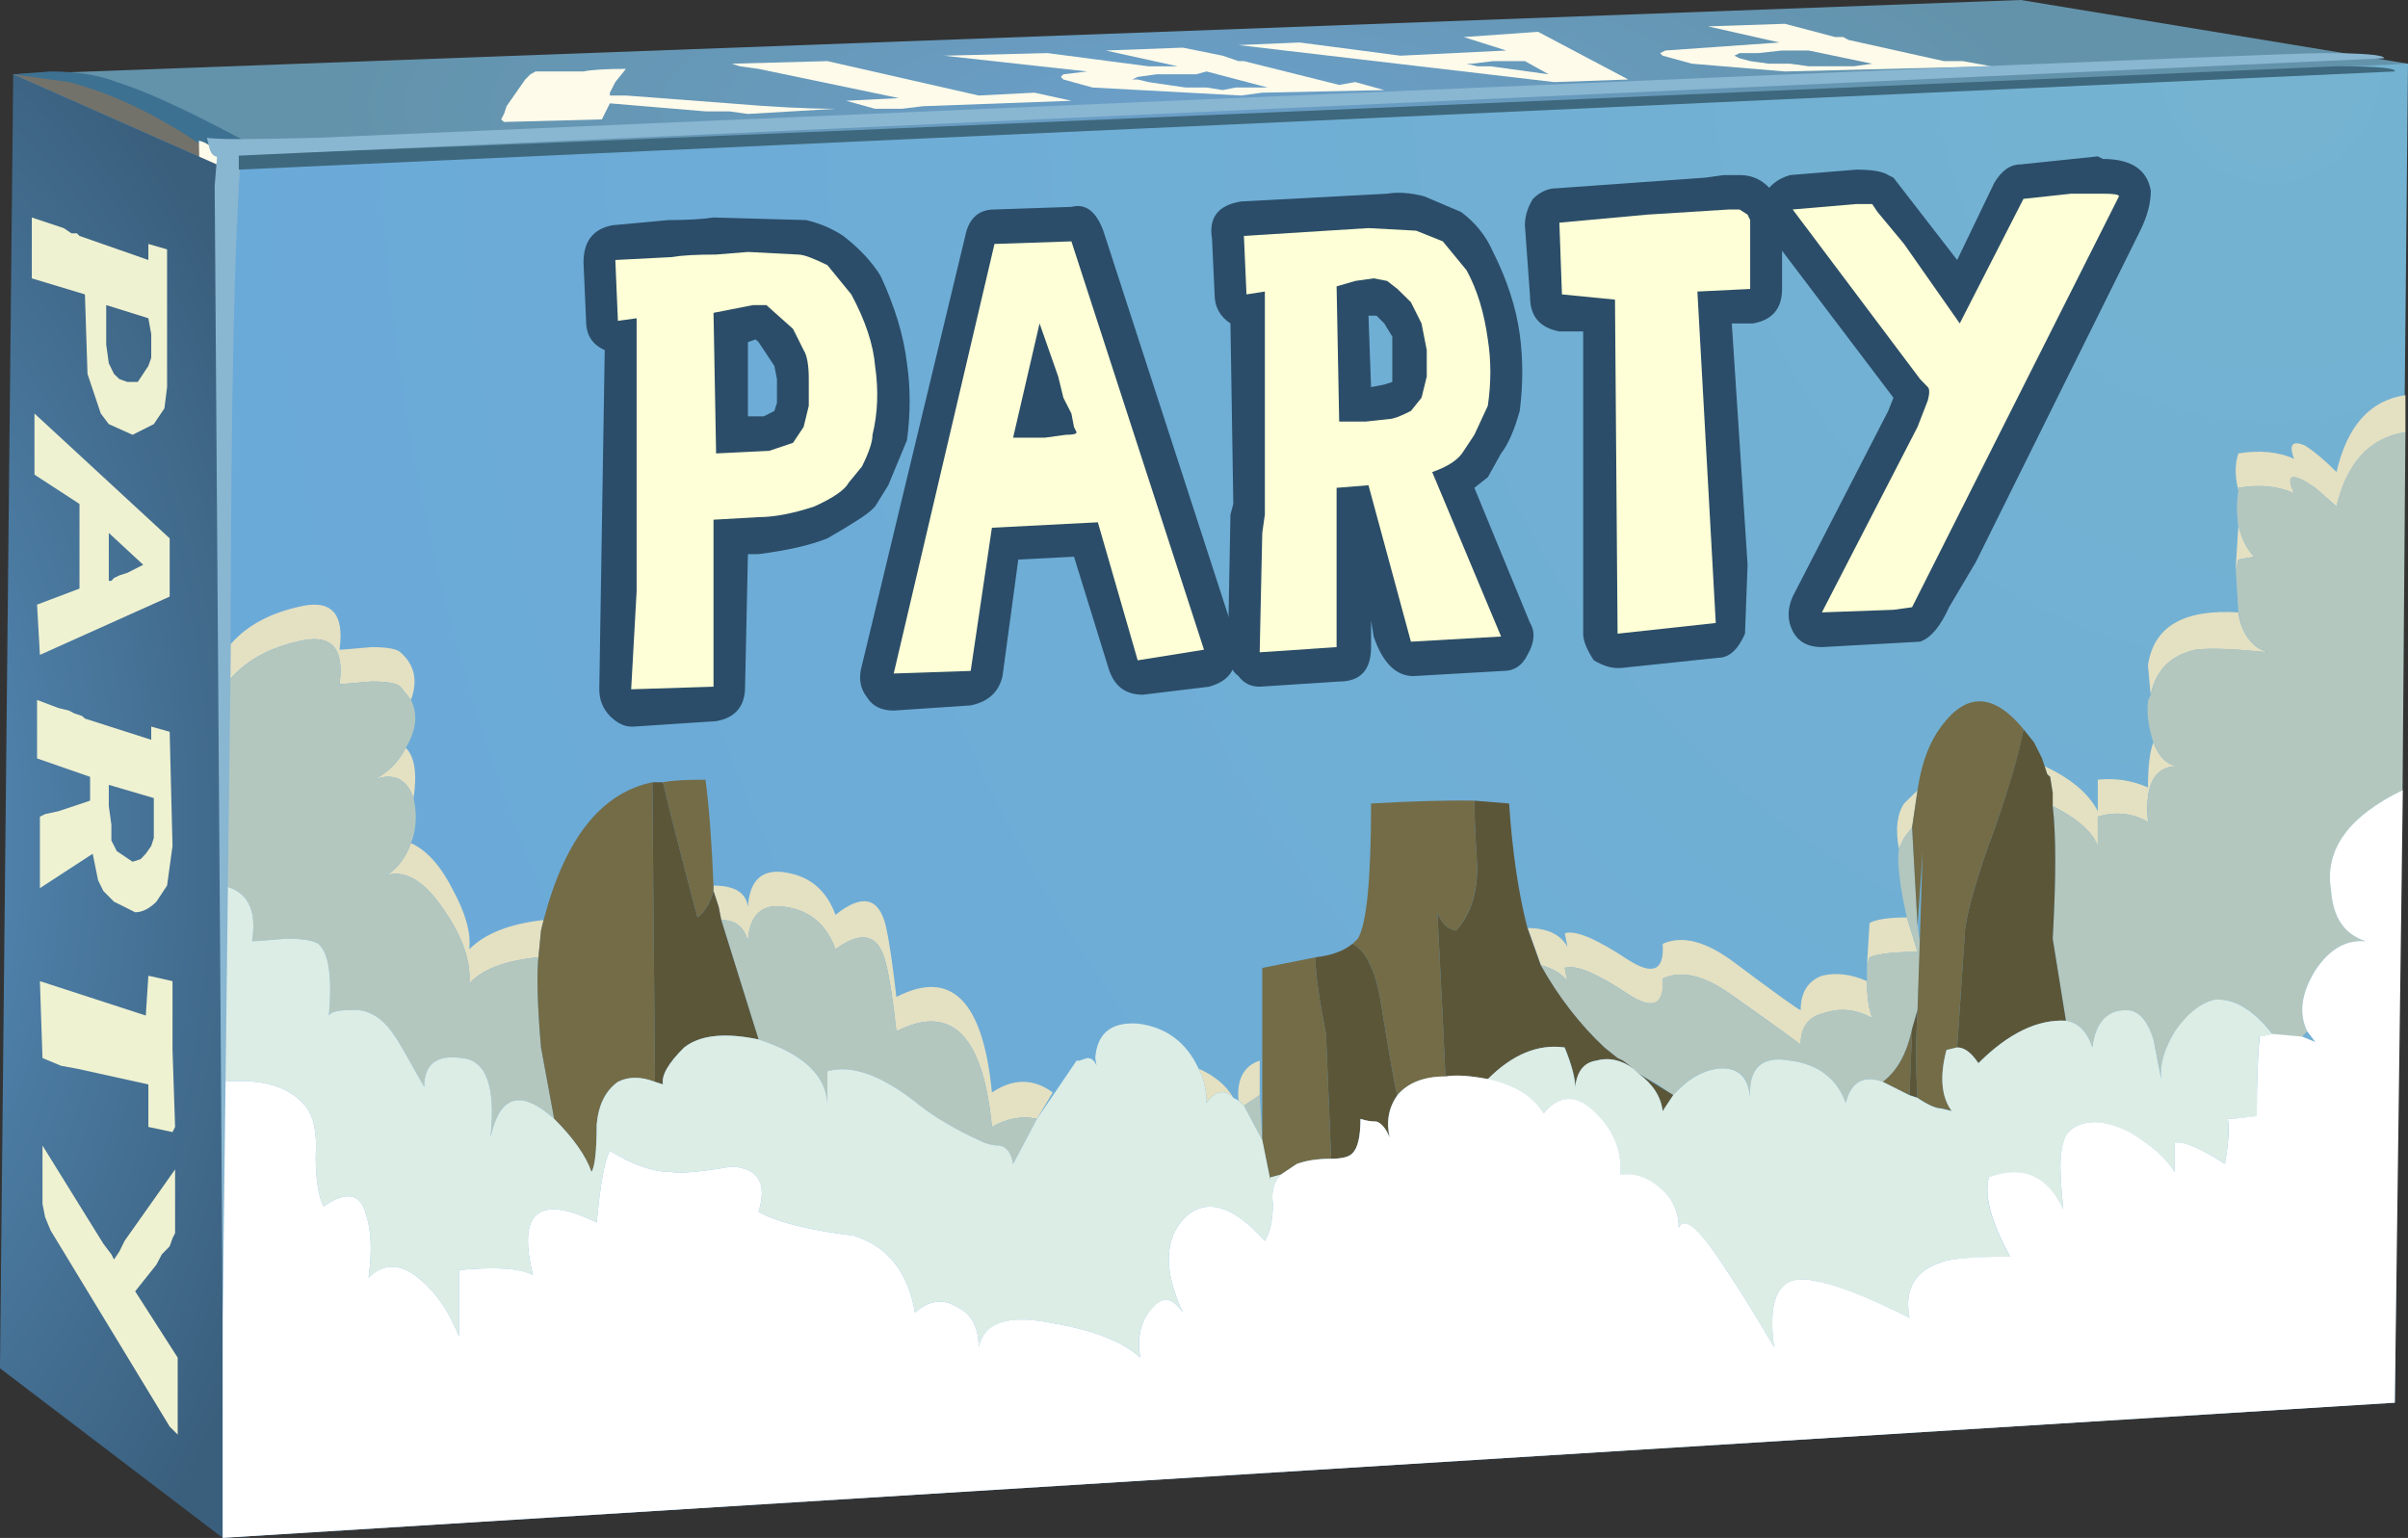 <?xml version="1.0" encoding="UTF-8" standalone="no"?>
<!-- Created with Inkscape (http://www.inkscape.org/) -->
<svg
    xmlns:inkscape="http://www.inkscape.org/namespaces/inkscape"
    xmlns:rdf="http://www.w3.org/1999/02/22-rdf-syntax-ns#"
    xmlns="http://www.w3.org/2000/svg"
    xmlns:xlink="http://www.w3.org/1999/xlink"
    xmlns:ns1="http://sozi.baierouge.fr"
    xmlns:cc="http://creativecommons.org/ns#"
    xmlns:sodipodi="http://sodipodi.sourceforge.net/DTD/sodipodi-0.dtd"
    xmlns:dc="http://purl.org/dc/elements/1.1/"
    id="svg2"
    xml:space="preserve"
    viewBox="0 0 45.4 29"
    version="1.1"
  >
  <rect x="0" y="0" width="45.4" height="29" fill="#333333" stroke="none"/>
  <defs
      id="defs6"
    >
    <radialGradient
        id="radialGradient24"
        gradientUnits="userSpaceOnUse"
        cy="2.1"
        cx="22.25"
        gradientTransform="matrix(.8 0 0 .217 0.08 21.144)"
        r="16.062"
      >
      <stop
          id="stop26"
          style="stop-color:#6b9fc9"
          offset="0"
      />
      <stop
          id="stop28"
          style="stop-color:#6393ab"
          offset="1"
      />
    </radialGradient
    >
    <radialGradient
        id="radialGradient58"
        gradientUnits="userSpaceOnUse"
        cy="15.95"
        cx="-3.4"
        gradientTransform="matrix(.8 0 0 1.473 0.08 -12.969)"
        r="9.5"
      >
      <stop
          id="stop60"
          style="stop-color:#5a93c2"
          offset="0"
      />
      <stop
          id="stop62"
          style="stop-color:#3a5f7d"
          offset="1"
      />
    </radialGradient
    >
    <radialGradient
        id="radialGradient86"
        gradientUnits="userSpaceOnUse"
        cy="-27.917"
        cx="-34.256"
        gradientTransform="matrix(-.621 -.504 .469 -.667 26.064 -13.654)"
        r="51.773"
      >
      <stop
          id="stop88"
          style="stop-color:#75b3d1"
          offset="0"
      />
      <stop
          id="stop90"
          style="stop-color:#67a7db"
          offset="1"
      />
    </radialGradient
    >
    <clipPath
        id="clipPath184"
      >
      <path
          id="path186"
          d="m3.359 0.001v20.679l32.961 1.559-0.199-20.199-32.762-2.039z"
          inkscape:connector-curvature="0"
      />
    </clipPath
    >
    <clipPath
        id="clipPath192"
      >
      <path
          id="path194"
          d="m-25.678-55.092h48.615v52.009h-48.615v-52.009z"
          inkscape:connector-curvature="0"
      />
    </clipPath
    >
    <linearGradient
        id="linearGradient196"
        y2="-28.706"
        gradientUnits="userSpaceOnUse"
        x2="15.239"
        y1="-28.706"
        x1="-16.338"
      >
      <stop
          id="stop198"
          style="stop-color:#ffffff;stop-opacity:.318"
          offset="0"
      />
      <stop
          id="stop200"
          style="stop-color:#ffffff;stop-opacity:.047"
          offset="1"
      />
    </linearGradient
    >
    <mask
        id="mask202"
      >
      <g
          id="g204"
        >
        <g
            id="g206"
            clip-path="url(#clipPath192)"
          >
          <path
              id="path208"
              style="fill:url(#linearGradient196)"
              d="m-25.678-55.092h48.615v52.009h-48.615v-52.009z"
              inkscape:connector-curvature="0"
          />
        </g
        >
      </g
      >
    </mask
    >
    <linearGradient
        id="linearGradient212"
        y2="-28.706"
        gradientUnits="userSpaceOnUse"
        x2="15.239"
        y1="-28.706"
        x1="-16.338"
      >
      <stop
          id="stop214"
          style="stop-color:#ffffff"
          offset="0"
      />
      <stop
          id="stop216"
          style="stop-color:#525252"
          offset="1"
      />
    </linearGradient
    >
  </defs
  >
  <g
      id="g10"
      transform="matrix(1.25 0 0 -1.25 0 29)"
    >
    <g
        id="g12"
      >
      <g
          id="g14"
        >
        <g
            id="g16"
          >
          <g
              id="g22"
            >
            <path
                id="path30"
                style="fill-rule:evenodd;fill:url(#radialGradient24)"
                d="m34.48 20.759-32.839-1.84-1.442 3.16 30.281 1.121 5.84-0.961-1.84-1.48z"
                inkscape:connector-curvature="0"
            />
          </g
          >
        </g
        >
      </g
      >
      <path
          id="path32"
          style="fill-rule:evenodd;fill:#fffbeb"
          d="m26.922 22.841 0.758-0.2h0.121l0.078-0.043 1.441-0.32h0.282l0.437-0.078-3.117-0.078-1.402 0.117-0.442 0.121-0.039 0.039 0.082 0.039 1.719 0.121-1.078 0.243 1.16 0.039zm-0.043-0.403-0.359-0.039h-0.282l-0.078-0.039 0.078-0.039 0.16-0.043 0.282-0.039h0.32l0.281-0.039h0.68l0.277 0.039-0.957 0.199h-0.402z"
          inkscape:connector-curvature="0"
      />
      <path
          id="path34"
          style="fill-rule:evenodd;fill:#fffbeb"
          d="m19.602 22.559 1.519-0.199 1.598 0.078-0.641 0.203 1.121 0.079 1.36-0.719-1.118-0.039-4.761 0.558 0.922 0.039zm2.918-0.281-0.321-0.039h-0.078l0.16-0.039h0.199l0.879-0.121-0.359 0.199h-0.48z"
          inkscape:connector-curvature="0"
      />
      <path
          id="path36"
          style="fill-rule:evenodd;fill:#fffbeb"
          d="m16 22.04 0.039 0.039 0.359 0.043-2.16 0.238 1.563 0.039 1.519-0.199h0.442l-1.082 0.238 1.16 0.043 0.601-0.121 0.239-0.082h0.082l1.437-0.359 0.242 0.043 0.438-0.121-1.84-0.039-0.32-0.043-2.239 0.121-0.441 0.121-0.039 0.039zm1.078-0.039h0.082l0.16-0.039 0.559-0.082h0.32l0.242-0.039 0.2 0.039h0.48l-0.922 0.242-0.16-0.043h-0.598l-0.281-0.039-0.082-0.039z"
          inkscape:connector-curvature="0"
      />
      <path
          id="path38"
          style="fill-rule:evenodd;fill:#fffbeb"
          d="m16.16 21.68-2.238-0.082-0.32-0.039h-0.403l-0.437 0.121 0.797 0.04-2.118 0.441-0.281 0.039-0.121 0.039 1.441 0.039 2.282-0.519 0.84 0.043 0.558-0.122z"
          inkscape:connector-curvature="0"
      />
      <path
          id="path40"
          style="fill-rule:evenodd;fill:#fffbeb"
          d="m9.441 21.759 1.559-0.118c0.641-0.054 1.172-0.082 1.602-0.082l-1.321-0.078-0.281 0.039h-0.359l-1.442 0.121-0.121-0.242-1.476-0.039-0.043 0.039 0.043 0.082 0.039 0.117 0.281 0.403 0.078 0.078 0.078 0.043h0.723c0.105 0.023 0.32 0.039 0.64 0.039l-0.16-0.199-0.082-0.16v-0.043h0.242z"
          inkscape:connector-curvature="0"
      />
      <path
          id="path42"
          style="fill-rule:evenodd;fill:#73726a"
          d="m3.359 20.68-3.16 1.399 0.602-0.039c0.426-0.027 0.773-0.094 1.039-0.199 0.426-0.161 0.933-0.496 1.519-1 0.082-0.028 0.082-0.082 0-0.161z"
          inkscape:connector-curvature="0"
      />
      <path
          id="path44"
          style="fill-rule:evenodd;fill:#3d7191"
          d="m3.559 20.841h-0.278c-0.773 0.558-1.519 0.933-2.242 1.121l-0.84 0.117 0.563 0.043c0.398 0 0.73-0.055 1-0.16 0.426-0.133 1.039-0.414 1.84-0.84 0.078-0.027 0.066-0.121-0.043-0.281z"
          inkscape:connector-curvature="0"
      />
      <path
          id="path46"
          style="fill-rule:evenodd;fill:#fffbeb"
          d="m3.32 5.2-0.32 15.879c0.105-0.024 0.227-0.106 0.359-0.238l-0.039-15.641z"
          inkscape:connector-curvature="0"
      />
      <g
          id="g48"
        >
        <g
            id="g50"
          >
          <g
              id="g56"
            >
            <path
                id="path64"
                style="fill-rule:evenodd;fill:url(#radialGradient58)"
                d="m0 2.559 0.199 19.52 3.16-1.399 1.121-0.718 1.879-14.524-3-5.437-3.359 2.558z"
                inkscape:connector-curvature="0"
            />
          </g
          >
        </g
        >
      </g
      >
      <path
          id="path66"
          style="fill-rule:evenodd;fill:#eff2d1"
          d="m1.602 18.001 0.039-0.281 0.078-0.161 0.082-0.078 0.121-0.043h0.156l0.16 0.242 0.043 0.122v0.359l-0.043 0.238-0.636 0.199v-0.597zm0.918 1.437v-2.078l-0.04-0.32-0.16-0.238-0.32-0.161-0.359 0.161-0.121 0.16-0.2 0.597-0.039 1.2-0.801 0.242v0.918l0.481-0.16 0.117-0.079h0.082l0.039-0.039 1.039-0.363v0.242l0.282-0.082z"
          inkscape:connector-curvature="0"
      />
      <path
          id="path68"
          style="fill-rule:evenodd;fill:#eff2d1"
          d="m1.641 14.438h0.039l0.039 0.043 0.082 0.039 0.121 0.039 0.238 0.121-0.519 0.481v-0.723zm0.918-0.238-1.957-0.879l-0.043 0.758 0.64 0.242v1.277l-0.679 0.442v0.922l2.039-1.883v-0.879z"
          inkscape:connector-curvature="0"
      />
      <path
          id="path70"
          style="fill-rule:evenodd;fill:#eff2d1"
          d="m2.559 12.161 0.043-1.723-0.082-0.597-0.161-0.243c-0.105-0.105-0.214-0.16-0.32-0.16l-0.32 0.16-0.16 0.161-0.079 0.16-0.082 0.402-0.796-0.519v1.078l0.078 0.039 0.199 0.043 0.48 0.16v0.359l-0.8 0.278v0.882l0.32-0.121 0.16-0.039 0.082-0.043 0.117-0.039 0.043-0.039 1-0.32v0.199l0.278-0.078zm-0.918-1.121 0.039-0.281v-0.239l0.082-0.16 0.238-0.16 0.121 0.039 0.078 0.082 0.082 0.117 0.039 0.121v0.602l-0.679 0.199v-0.32z"
          inkscape:connector-curvature="0"
      />
      <path
          id="path72"
          style="fill-rule:evenodd;fill:#eff2d1"
          d="m2.238 8.481 0.364-0.082v-1.039l0.039-1.16-0.039-0.078-0.364 0.078v0.641l-1.078 0.238-0.238 0.043-0.281 0.117-0.039 1.16 1.597-0.519 0.039 0.601z"
          inkscape:connector-curvature="0"
      />
      <path
          id="path74"
          style="fill-rule:evenodd;fill:#eff2d1"
          d="m1.719 4.2 0.082 0.121 0.078 0.16 0.762 1.078v-0.961l-0.039-0.078-0.043-0.121-0.118-0.121-0.082-0.156-0.32-0.402 0.641-1v-1.161l-0.121 0.121-1.797 2.961-0.082 0.2-0.039 0.199v0.879l0.918-1.481 0.121-0.16 0.039-0.078z"
          inkscape:connector-curvature="0"
      />
      <g
          id="g76"
        >
        <g
            id="g78"
          >
          <g
              id="g84"
            >
            <path
                id="path92"
                style="fill-rule:evenodd;fill:url(#radialGradient86)"
                d="m3.359 0.001v20.679l32.961 1.559-0.199-20.199-32.762-2.039z"
                inkscape:connector-curvature="0"
            />
          </g
          >
        </g
        >
      </g
      >
      <path
          id="path94"
          style="fill-rule:evenodd;fill:#e4e0c2"
          d="m28.84 10.72-0.121-0.161-0.078-0.16c-0.055 0.293-0.028 0.52 0.078 0.68l0.203 0.199-0.082-0.558z"
          inkscape:connector-curvature="0"
      />
      <path
          id="path96"
          style="fill-rule:evenodd;fill:#e4e0c2"
          d="m28.922 8.841c-0.348 0-0.59-0.028-0.723-0.082l-0.039-0.118 0.039 0.637c0.11 0.055 0.293 0.082 0.563 0.082l0.16-0.519z"
          inkscape:connector-curvature="0"
      />
      <path
          id="path98"
          style="fill-rule:evenodd;fill:#e4e0c2"
          d="m7.078 8.36c0.027 0.32-0.09 0.68-0.359 1.078-0.293 0.453-0.586 0.641-0.879 0.563 0.16 0.105 0.281 0.265 0.359 0.48 0.242-0.109 0.453-0.347 0.641-0.722 0.187-0.348 0.265-0.637 0.238-0.879 0.242 0.242 0.617 0.386 1.121 0.441l-0.039-0.16-0.039-0.402c-0.508-0.051-0.855-0.184-1.043-0.399z"
          inkscape:connector-curvature="0"
      />
      <path
          id="path100"
          style="fill-rule:evenodd;fill:#e4e0c2"
          d="m26.16 8.68c0.641-0.48 0.973-0.718 1-0.718 0 0.265 0.106 0.437 0.32 0.519 0.215 0.051 0.442 0.024 0.68-0.082 0-0.238 0.028-0.426 0.082-0.558-0.242 0.132-0.48 0.16-0.722 0.078-0.239-0.051-0.36-0.211-0.36-0.481-0.027 0.028-0.359 0.27-1 0.723-0.426 0.316-0.785 0.414-1.078 0.277 0.023-0.398-0.148-0.48-0.52-0.238-0.48 0.32-0.8 0.453-0.96 0.398l0.039-0.199c-0.079 0.106-0.211 0.188-0.399 0.242l-0.199 0.559c0.293 0 0.492-0.094 0.598-0.281l-0.039 0.203c0.156 0.051 0.476-0.082 0.957-0.402 0.375-0.239 0.546-0.161 0.519 0.242 0.297 0.133 0.656 0.039 1.082-0.282z"
          inkscape:connector-curvature="0"
      />
      <path
          id="path102"
          style="fill-rule:evenodd;fill:#e4e0c2"
          d="m18.602 6.641c-0.137 0.133-0.27 0.106-0.403-0.082 0 0.188-0.039 0.36-0.121 0.52 0.242-0.106 0.414-0.25 0.524-0.438z"
          inkscape:connector-curvature="0"
      />
      <path
          id="path104"
          style="fill-rule:evenodd;fill:#e4e0c2"
          d="m13.359 9.239c0.055-0.238 0.106-0.598 0.161-1.078 0.828 0.426 1.308-0.055 1.441-1.441 0.32 0.214 0.625 0.214 0.918 0l-0.238-0.399c-0.215 0.051-0.442 0.012-0.68-0.121-0.133 1.387-0.613 1.867-1.441 1.441-0.051 0.481-0.106 0.825-0.161 1.039-0.105 0.426-0.359 0.493-0.757 0.2-0.137 0.375-0.387 0.586-0.762 0.64-0.348 0.055-0.535-0.121-0.559-0.519-0.054 0.211-0.187 0.32-0.402 0.32l-0.039 0.199-0.078 0.239v0.082c0.316 0 0.492-0.106 0.519-0.321 0.024 0.399 0.211 0.575 0.559 0.52 0.371-0.055 0.625-0.266 0.762-0.641 0.398 0.321 0.652 0.266 0.757-0.16z"
          inkscape:connector-curvature="0"
      />
      <path
          id="path106"
          style="fill-rule:evenodd;fill:#e4e0c2"
          d="m18.762 6.52-0.082 0.082c-0.028 0.317 0.082 0.52 0.32 0.598v-0.52l-0.238-0.16z"
          inkscape:connector-curvature="0"
      />
      <path
          id="path108"
          style="fill-rule:evenodd;fill:#e4e0c2"
          d="m33.762 15.841v-0.039c-0.055 0.211-0.055 0.398 0 0.558 0.316 0.051 0.597 0.028 0.84-0.082-0.082 0.215-0.028 0.281 0.16 0.203 0.133-0.082 0.293-0.215 0.48-0.402 0.16 0.695 0.504 1.082 1.039 1.16v-0.559c-0.535-0.082-0.879-0.453-1.039-1.121l-0.32 0.282c-0.348 0.238-0.457 0.214-0.32-0.082-0.243 0.109-0.524 0.136-0.84 0.082z"
          inkscape:connector-curvature="0"
      />
      <path
          id="path110"
          style="fill-rule:evenodd;fill:#e4e0c2"
          d="m34.199 13.36c-0.508 0.051-0.867 0.067-1.078 0.039-0.375-0.078-0.601-0.304-0.683-0.679l-0.04 0.441c0.082 0.586 0.536 0.852 1.36 0.801 0.054-0.321 0.203-0.524 0.441-0.602z"
          inkscape:connector-curvature="0"
      />
      <path
          id="path112"
          style="fill-rule:evenodd;fill:#e4e0c2"
          d="m34 14.802-0.238-0.043-0.043-0.161 0.043 0.68c0.05-0.211 0.133-0.371 0.238-0.476z"
          inkscape:connector-curvature="0"
      />
      <path
          id="path114"
          style="fill-rule:evenodd;fill:#e4e0c2"
          d="m30.922 11.481-0.043 0.039-0.039 0.121c0.398-0.187 0.668-0.414 0.801-0.679v0.476c0.265 0.028 0.519-0.011 0.757-0.117 0 0.32 0.028 0.547 0.082 0.68 0.079-0.215 0.2-0.336 0.36-0.36-0.348 0-0.492-0.281-0.442-0.839-0.238 0.132-0.492 0.16-0.757 0.078v-0.442c-0.082 0.215-0.309 0.414-0.68 0.602v0.199l-0.039 0.242z"
          inkscape:connector-curvature="0"
      />
      <path
          id="path116"
          style="fill-rule:evenodd;fill:#e4e0c2"
          d="m5.641 11.438c0.214 0.11 0.371 0.27 0.48 0.481 0.133-0.133 0.172-0.387 0.117-0.758-0.105 0.293-0.304 0.387-0.597 0.277z"
          inkscape:connector-curvature="0"
      />
      <path
          id="path118"
          style="fill-rule:evenodd;fill:#e4e0c2"
          d="m3.359 13.36v0.559l0.082-0.481c0.239 0.297 0.586 0.496 1.039 0.602 0.508 0.133 0.719-0.078 0.641-0.641 0.051 0 0.211 0.016 0.481 0.039 0.238 0 0.386-0.027 0.437-0.078 0.215-0.187 0.266-0.426 0.16-0.719l-0.16 0.2c-0.051 0.05-0.199 0.078-0.437 0.078-0.27-0.024-0.43-0.039-0.481-0.039 0.078 0.558-0.133 0.773-0.641 0.64-0.453-0.105-0.8-0.308-1.039-0.601l-0.082 0.441z"
          inkscape:connector-curvature="0"
      />
      <path
          id="path120"
          style="fill-rule:evenodd;fill:#b3c7bf"
          d="m28.719 10.559 0.121 0.161 0.082-1.481 0.039-0.277-0.039-1l-0.082-0.282c-0.082-0.375-0.227-0.64-0.442-0.8-0.293 0.109-0.48 0-0.558-0.321-0.133 0.375-0.414 0.586-0.84 0.641-0.426 0.082-0.625-0.105-0.602-0.559-0.023 0.321-0.183 0.465-0.48 0.438-0.238-0.024-0.465-0.156-0.68-0.399l-0.238 0.161-0.281 0.16-0.082 0.078-0.16 0.121-0.079 0.039-0.199 0.16c-0.375 0.348-0.695 0.762-0.961 1.242 0.188-0.054 0.321-0.132 0.399-0.242l-0.039 0.203c0.16 0.051 0.48-0.082 0.961-0.402 0.371-0.238 0.546-0.16 0.519 0.242 0.293 0.133 0.652 0.039 1.078-0.281 0.641-0.453 0.977-0.695 1-0.719 0 0.266 0.121 0.426 0.364 0.481 0.238 0.078 0.48 0.05 0.718-0.082-0.05 0.132-0.078 0.32-0.078 0.558v0.242l0.039 0.118c0.133 0.054 0.375 0.082 0.723 0.082l-0.16 0.519c-0.11 0.481-0.149 0.828-0.121 1.039l0.078 0.16z"
          inkscape:connector-curvature="0"
      />
      <path
          id="path122"
          style="fill-rule:evenodd;fill:#b3c7bf"
          d="m3.441 12.919c0.239 0.293 0.586 0.496 1.039 0.601 0.508 0.133 0.719-0.082 0.641-0.64 0.051 0 0.211 0.015 0.481 0.039 0.238 0 0.386-0.024 0.437-0.078l0.16-0.2c0.106-0.214 0.082-0.453-0.078-0.722-0.109-0.211-0.266-0.371-0.48-0.481 0.293 0.11 0.492 0.016 0.597-0.277 0.055-0.242 0.043-0.469-0.039-0.68-0.078-0.215-0.199-0.375-0.359-0.48 0.293 0.078 0.586-0.106 0.879-0.563 0.269-0.398 0.386-0.758 0.359-1.078 0.188 0.215 0.535 0.348 1.043 0.399-0.027-0.266-0.016-0.719 0.039-1.36l0.199-1.078c-0.504 0.453-0.828 0.359-0.961-0.281 0.082 0.773-0.066 1.172-0.437 1.199-0.375 0.055-0.563-0.094-0.563-0.441-0.265 0.48-0.41 0.734-0.437 0.761-0.188 0.293-0.414 0.43-0.68 0.403-0.187 0-0.293-0.028-0.32-0.082 0.051 0.586 0 0.949-0.16 1.082-0.082 0.051-0.242 0.078-0.481 0.078-0.293-0.027-0.465-0.039-0.519-0.039 0.078 0.48-0.067 0.758-0.442 0.84v3.519l0.082-0.441z"
          inkscape:connector-curvature="0"
      />
      <path
          id="path124"
          style="fill-rule:evenodd;fill:#b3c7bf"
          d="m33.762 15.802v0.039c0.316 0.05 0.597 0.027 0.84-0.082-0.137 0.296-0.028 0.32 0.32 0.082l0.316-0.282c0.16 0.668 0.508 1.039 1.043 1.121l-0.043-5.402c-0.824-0.398-1.183-0.906-1.078-1.519 0.028-0.399 0.199-0.653 0.52-0.758-0.293 0.027-0.547-0.121-0.762-0.442-0.211-0.347-0.25-0.652-0.117-0.918l-0.082-0.082-0.438 0.039c-0.293 0.375-0.586 0.547-0.883 0.52-0.21-0.051-0.41-0.211-0.597-0.48-0.16-0.266-0.227-0.504-0.199-0.719-0.055 0.269-0.094 0.469-0.122 0.601-0.082 0.266-0.199 0.414-0.359 0.438-0.32 0.027-0.508-0.156-0.562-0.559-0.079 0.242-0.211 0.375-0.399 0.403l-0.199 1.238c0.051 0.906 0.051 1.574 0 2 0.371-0.188 0.598-0.387 0.68-0.602v0.442c0.265 0.082 0.519 0.054 0.761-0.078-0.054 0.558 0.09 0.839 0.438 0.839-0.16 0.024-0.281 0.145-0.36 0.36-0.078 0.238-0.105 0.453-0.078 0.64l0.039 0.079c0.079 0.375 0.305 0.601 0.68 0.679 0.215 0.028 0.574 0.016 1.082-0.039-0.242 0.078-0.387 0.281-0.441 0.602l-0.039 0.636 0.039 0.161 0.238 0.043c-0.105 0.105-0.188 0.265-0.242 0.476-0.024 0.188-0.024 0.363 0.004 0.524z"
          inkscape:connector-curvature="0"
      />
      <path
          id="path126"
          style="fill-rule:evenodd;fill:#b3c7bf"
          d="m14.762 6.001c-0.348 0.16-0.641 0.332-0.883 0.519-0.559 0.453-1.024 0.625-1.399 0.52v-0.481c-0.027 0.43-0.375 0.746-1.039 0.961l-0.562 1.801c0.215 0 0.348-0.109 0.402-0.32 0.024 0.398 0.211 0.574 0.559 0.519 0.371-0.054 0.625-0.265 0.762-0.64 0.398 0.293 0.652 0.226 0.757-0.2 0.055-0.214 0.106-0.558 0.161-1.039 0.828 0.426 1.308-0.054 1.441-1.441 0.238 0.133 0.465 0.172 0.68 0.121l-0.36-0.68c-0.027 0.161-0.093 0.25-0.203 0.278-0.105 0-0.211 0.027-0.316 0.082z"
          inkscape:connector-curvature="0"
      />
      <path
          id="path128"
          style="fill-rule:evenodd;fill:#b3c7bf"
          d="m18.762 6.52 0.238 0.16 0.039-0.679-0.277 0.519z"
          inkscape:connector-curvature="0"
      />
      <path
          id="path130"
          style="fill-rule:evenodd;fill:#736c47"
          d="m20.68 11.079c0.632 0.035 1.152 0.051 1.558 0.043 0-0.242 0.016-0.574 0.043-1 0-0.402-0.109-0.723-0.32-0.961-0.133 0.027-0.227 0.117-0.281 0.277 0.082-1.597 0.121-2.425 0.121-2.48-0.321 0-0.563-0.09-0.723-0.278-0.023 0.051-0.105 0.493-0.238 1.321-0.078 0.531-0.227 0.851-0.442 0.957l0.082 0.082c0.133 0.215 0.2 0.894 0.2 2.039z"
          inkscape:connector-curvature="0"
      />
      <path
          id="path132"
          style="fill-rule:evenodd;fill:#736c47"
          d="m10.52 9.36c-0.239 0.906-0.415 1.586-0.52 2.039 0.133 0.028 0.348 0.039 0.641 0.039 0.05-0.371 0.093-0.906 0.121-1.597v-0.082c-0.055-0.184-0.133-0.321-0.242-0.399z"
          inkscape:connector-curvature="0"
      />
      <path
          id="path134"
          style="fill-rule:evenodd;fill:#736c47"
          d="m28.84 10.72 0.082 0.558c0.051 0.348 0.144 0.629 0.277 0.844 0.403 0.637 0.84 0.664 1.321 0.078-0.051-0.32-0.2-0.828-0.442-1.52-0.238-0.64-0.383-1.132-0.437-1.48l-0.121-1.801-0.161-0.039c-0.105-0.398-0.078-0.707 0.082-0.918l-0.16 0.039c-0.082 0-0.203 0.051-0.359 0.16-0.027 0.426-0.027 0.864 0 1.317l0.078 2.402-0.078-1.121-0.082 1.481z"
          inkscape:connector-curvature="0"
      />
      <path
          id="path136"
          style="fill-rule:evenodd;fill:#736c47"
          d="m9.879 6.88c-0.211 0.082-0.399 0.082-0.559 0-0.187-0.133-0.293-0.348-0.32-0.641 0-0.398-0.027-0.641-0.078-0.719-0.082 0.239-0.27 0.508-0.563 0.801l-0.199 1.078c-0.055 0.641-0.066 1.094-0.039 1.36l0.039 0.402 0.039 0.16c0.321 1.227 0.867 1.918 1.641 2.078l0.039-4.519z"
          inkscape:connector-curvature="0"
      />
      <path
          id="path138"
          style="fill-rule:evenodd;fill:#736c47"
          d="m28.84 7.68-0.039-1-0.403 0.2c0.215 0.16 0.364 0.425 0.442 0.8z"
          inkscape:connector-curvature="0"
      />
      <path
          id="path140"
          style="fill-rule:evenodd;fill:#736c47"
          d="m19.84 8.759c0-0.239 0.055-0.625 0.16-1.157l0.078-1.882c-0.211 0-0.383-0.028-0.519-0.079l-0.239-0.16-0.16-0.043v-0.039l-0.121 0.602v2.597l0.801 0.161z"
          inkscape:connector-curvature="0"
      />
      <path
          id="path142"
          style="fill-rule:evenodd;fill:#5c5639"
          d="m22.238 11.122 0.524-0.043c0.05-0.746 0.144-1.371 0.277-1.879l0.199-0.559c0.27-0.48 0.59-0.894 0.961-1.242l0.199-0.16 0.082-0.039 0.161-0.121c-0.188 0.133-0.375 0.176-0.563 0.121-0.183-0.027-0.289-0.16-0.316-0.398 0 0.132-0.055 0.332-0.16 0.597-0.403 0.055-0.79-0.105-1.161-0.48-0.265 0.054-0.48 0.066-0.64 0.039 0 0.055-0.039 0.883-0.121 2.48 0.054-0.16 0.148-0.25 0.281-0.277 0.215 0.238 0.32 0.559 0.32 0.961-0.027 0.426-0.043 0.758-0.043 1z"
          inkscape:connector-curvature="0"
      />
      <path
          id="path144"
          style="fill-rule:evenodd;fill:#5c5639"
          d="m9.84 11.399h0.16c0.105-0.453 0.281-1.133 0.52-2.039 0.109 0.078 0.187 0.215 0.242 0.399l0.078-0.239 0.039-0.199 0.562-1.801c-0.507 0.106-0.882 0.067-1.121-0.121-0.242-0.238-0.347-0.426-0.32-0.558l-0.121 0.039-0.039 4.519z"
          inkscape:connector-curvature="0"
      />
      <path
          id="path146"
          style="fill-rule:evenodd;fill:#5c5639"
          d="m19.84 8.759c0.238 0.027 0.426 0.093 0.558 0.203 0.215-0.11 0.364-0.43 0.442-0.961 0.133-0.828 0.215-1.27 0.238-1.321-0.133-0.187-0.172-0.402-0.117-0.64-0.055 0.133-0.121 0.215-0.199 0.238-0.082 0-0.16 0.016-0.242 0.043 0-0.266-0.04-0.441-0.122-0.519-0.05-0.055-0.16-0.082-0.32-0.082l-0.078 1.878c-0.105 0.536-0.16 0.922-0.16 1.161z"
          inkscape:connector-curvature="0"
      />
      <path
          id="path148"
          style="fill-rule:evenodd;fill:#5c5639"
          d="m30.078 10.68c0.242 0.692 0.387 1.2 0.442 1.52l0.16-0.199 0.121-0.242 0.078-0.239 0.043-0.039 0.039-0.242v-0.199c0.051-0.426 0.051-1.094 0-2l0.199-1.238c-0.426 0.023-0.867-0.188-1.32-0.641-0.106 0.16-0.211 0.238-0.32 0.238l0.121 1.801c0.054 0.348 0.199 0.84 0.437 1.48z"
          inkscape:connector-curvature="0"
      />
      <path
          id="path150"
          style="fill-rule:evenodd;fill:#5c5639"
          d="m28.922 6.641-0.121 0.039 0.039 1 0.082 0.282c-0.027-0.457-0.027-0.895 0-1.321z"
          inkscape:connector-curvature="0"
      />
      <path
          id="path152"
          style="fill-rule:evenodd;fill:#5c5639"
          d="m24.719 7.001 0.519-0.321-0.16-0.242c-0.023 0.215-0.144 0.403-0.359 0.563z"
          inkscape:connector-curvature="0"
      />
      <path
          id="path154"
          style="fill-rule:evenodd;fill:#dcede6"
          d="m13.879 6.52c0.242-0.187 0.535-0.359 0.883-0.519 0.105-0.055 0.211-0.082 0.316-0.082 0.11-0.024 0.176-0.117 0.203-0.278l0.36 0.68 0.597 0.879h0.043l0.117 0.039c0.067 0 0.114-0.039 0.141-0.117l-0.019 0.117c0.027 0.375 0.242 0.547 0.64 0.52 0.426-0.051 0.735-0.282 0.918-0.68 0.082-0.16 0.121-0.332 0.121-0.52 0.133 0.188 0.266 0.215 0.403 0.082l0.078-0.043 0.082-0.078 0.277-0.519 0.121-0.602v0.039l0.16 0.043c-0.105-0.109-0.148-0.254-0.121-0.441 0-0.238-0.039-0.426-0.121-0.559-0.476 0.532-0.879 0.653-1.199 0.36-0.32-0.321-0.332-0.801-0.039-1.442-0.16 0.242-0.32 0.254-0.481 0.039-0.16-0.183-0.214-0.425-0.16-0.718-0.265 0.242-0.707 0.414-1.32 0.519-0.664 0.133-1.039 0.016-1.117-0.359 0 0.293-0.11 0.492-0.321 0.601-0.214 0.133-0.429 0.106-0.64-0.082-0.106 0.614-0.414 1-0.922 1.16-0.664 0.082-1.145 0.2-1.438 0.36 0.133 0.426 0 0.656-0.402 0.683-0.48-0.082-0.785-0.109-0.918-0.082-0.266 0-0.574 0.106-0.922 0.321-0.078-0.133-0.144-0.496-0.199-1.082-0.879 0.429-1.199 0.16-0.961-0.801-0.184 0.109-0.559 0.137-1.117 0.082v-1c-0.137 0.348-0.32 0.625-0.563 0.84-0.293 0.265-0.558 0.281-0.8 0.039 0.054 0.402 0.043 0.722-0.039 0.961-0.079 0.32-0.293 0.359-0.641 0.121-0.078 0.16-0.117 0.414-0.117 0.758 0.023 0.347-0.028 0.601-0.16 0.761-0.243 0.293-0.657 0.414-1.243 0.36v2.961c0.375-0.082 0.52-0.36 0.442-0.84 0.054 0 0.226 0.012 0.519 0.039 0.239 0 0.399-0.027 0.481-0.078 0.16-0.137 0.211-0.496 0.16-1.082 0.027 0.054 0.133 0.082 0.32 0.082 0.266 0.027 0.492-0.11 0.68-0.403 0.027-0.027 0.172-0.281 0.437-0.757 0 0.343 0.188 0.492 0.563 0.437 0.371-0.027 0.519-0.426 0.437-1.199 0.137 0.64 0.457 0.734 0.961 0.281 0.293-0.293 0.481-0.562 0.563-0.801 0.051 0.082 0.078 0.321 0.078 0.719 0.027 0.293 0.133 0.508 0.32 0.641 0.16 0.082 0.348 0.082 0.559 0l0.121-0.039c-0.027 0.132 0.078 0.32 0.32 0.558 0.239 0.188 0.614 0.227 1.121 0.121 0.664-0.215 1.012-0.535 1.039-0.961v0.481c0.375 0.105 0.84-0.067 1.399-0.52z"
          inkscape:connector-curvature="0"
      />
      <path
          id="path156"
          style="fill-rule:evenodd;fill:#dcede6"
          d="m29.52 7.399c0.109 0 0.214-0.078 0.32-0.238 0.453 0.453 0.894 0.664 1.32 0.641 0.184-0.028 0.32-0.161 0.399-0.403 0.054 0.403 0.242 0.586 0.562 0.559 0.156-0.024 0.277-0.172 0.359-0.438 0.024-0.132 0.067-0.332 0.118-0.601-0.024 0.215 0.043 0.453 0.203 0.719 0.183 0.269 0.387 0.429 0.597 0.48 0.293 0.027 0.586-0.145 0.879-0.52l-0.199-0.039c-0.023-0.265-0.039-0.664-0.039-1.199-0.211-0.027-0.359-0.039-0.437-0.039 0.023-0.133 0.011-0.359-0.043-0.68-0.371 0.239-0.625 0.348-0.758 0.317v-0.438c-0.133 0.211-0.36 0.414-0.68 0.598-0.375 0.187-0.668 0.203-0.883 0.043-0.105-0.082-0.16-0.27-0.16-0.563 0-0.16 0.016-0.371 0.043-0.64-0.242 0.508-0.617 0.668-1.121 0.48-0.082-0.265 0.027-0.664 0.32-1.199-0.535 0-0.882-0.027-1.043-0.078-0.398-0.133-0.558-0.414-0.476-0.84-0.641 0.317-1.121 0.504-1.442 0.559-0.507 0.105-0.707-0.227-0.601-1-0.266 0.453-0.504 0.84-0.719 1.16-0.398 0.613-0.641 0.824-0.719 0.64 0 0.239-0.093 0.438-0.281 0.598-0.187 0.16-0.387 0.227-0.601 0.199 0.027 0.348-0.094 0.657-0.36 0.922-0.293 0.293-0.558 0.293-0.801 0-0.156 0.266-0.437 0.442-0.839 0.52 0.374 0.375 0.761 0.535 1.16 0.48 0.109-0.265 0.16-0.469 0.16-0.601 0.027 0.242 0.133 0.375 0.32 0.402 0.188 0.051 0.375 0.012 0.559-0.121l0.082-0.078c0.215-0.16 0.332-0.348 0.359-0.563l0.16 0.242c0.215 0.239 0.442 0.372 0.68 0.399 0.293 0.027 0.453-0.121 0.48-0.441-0.027 0.453 0.176 0.64 0.602 0.562 0.426-0.055 0.707-0.27 0.84-0.641 0.078 0.321 0.265 0.426 0.558 0.321l0.403-0.203 0.117-0.039c0.16-0.106 0.281-0.161 0.359-0.161l0.161-0.039c-0.157 0.215-0.184 0.524-0.079 0.922l0.161 0.039z"
          inkscape:connector-curvature="0"
      />
      <path
          id="path158"
          style="fill-rule:evenodd;fill:#ffffff"
          d="m9.199 5.841c0.348-0.215 0.656-0.321 0.922-0.321 0.133-0.027 0.438 0 0.918 0.082 0.402-0.027 0.535-0.254 0.402-0.683 0.293-0.16 0.77-0.278 1.438-0.36 0.508-0.16 0.816-0.546 0.922-1.16 0.211 0.188 0.426 0.215 0.64 0.082 0.211-0.105 0.321-0.308 0.321-0.601 0.078 0.375 0.449 0.496 1.117 0.359 0.613-0.105 1.055-0.277 1.32-0.519-0.051 0.293 0 0.535 0.16 0.722 0.161 0.211 0.321 0.199 0.481-0.043-0.293 0.641-0.281 1.121 0.039 1.442 0.32 0.293 0.723 0.172 1.199-0.36 0.082 0.133 0.121 0.321 0.121 0.559-0.027 0.187 0.016 0.336 0.121 0.441l0.239 0.16c0.136 0.051 0.308 0.079 0.519 0.079 0.16 0 0.27 0.027 0.32 0.082 0.082 0.078 0.122 0.253 0.122 0.519 0.082-0.027 0.16-0.039 0.242-0.039 0.078-0.027 0.144-0.109 0.199-0.242-0.055 0.242-0.016 0.453 0.117 0.64 0.16 0.188 0.402 0.282 0.723 0.282 0.16 0.027 0.371 0.011 0.64-0.039 0.399-0.082 0.68-0.254 0.84-0.52 0.239 0.293 0.508 0.293 0.797 0 0.27-0.269 0.387-0.574 0.363-0.922 0.211 0.028 0.414-0.039 0.598-0.199 0.188-0.16 0.281-0.359 0.281-0.602 0.082 0.188 0.321-0.023 0.719-0.64 0.215-0.317 0.453-0.707 0.719-1.16-0.106 0.777 0.094 1.109 0.601 1 0.321-0.051 0.801-0.239 1.442-0.559-0.082 0.426 0.078 0.707 0.48 0.84 0.16 0.055 0.508 0.082 1.039 0.082-0.293 0.531-0.398 0.934-0.32 1.199 0.508 0.188 0.879 0.028 1.121-0.48-0.027 0.265-0.043 0.48-0.043 0.64 0 0.293 0.055 0.481 0.16 0.559 0.215 0.16 0.508 0.148 0.883-0.039 0.32-0.188 0.547-0.387 0.68-0.602v0.442c0.133 0.027 0.387-0.082 0.758-0.321 0.054 0.321 0.07 0.547 0.043 0.68 0.078 0 0.226 0.016 0.437 0.043 0 0.531 0.016 0.934 0.043 1.199l0.199 0.039 0.442-0.039 0.199-0.082-0.121 0.16c-0.133 0.266-0.094 0.575 0.121 0.922 0.211 0.317 0.465 0.465 0.758 0.438-0.321 0.105-0.492 0.359-0.52 0.762-0.105 0.613 0.254 1.117 1.082 1.519l-0.121-9.242-32.762-2.039v6.879c0.586 0.054 1-0.067 1.243-0.36 0.132-0.16 0.183-0.414 0.16-0.761 0-0.344 0.039-0.598 0.117-0.758 0.348 0.238 0.562 0.199 0.641-0.121 0.082-0.239 0.093-0.559 0.039-0.957 0.242 0.238 0.507 0.222 0.8-0.043 0.243-0.211 0.426-0.492 0.563-0.84v1c0.558 0.055 0.933 0.027 1.117-0.078-0.238 0.957 0.082 1.226 0.961 0.797 0.055 0.586 0.121 0.949 0.199 1.082z"
          inkscape:connector-curvature="0"
      />
      <path
          id="path160"
          style="fill-rule:evenodd;fill:#2b4d69"
          d="m9.121 17.919c-0.187 0.082-0.281 0.226-0.281 0.441l-0.039 0.879c0 0.32 0.144 0.508 0.437 0.563l0.84 0.078c0.297 0 0.524 0.015 0.684 0.039l1.398-0.039c0.215-0.051 0.399-0.133 0.559-0.239 0.242-0.187 0.429-0.386 0.562-0.601 0.211-0.453 0.348-0.895 0.399-1.32 0.054-0.372 0.054-0.758 0-1.161l-0.282-0.679-0.199-0.321-0.039-0.039c-0.082-0.082-0.305-0.226-0.68-0.441-0.265-0.106-0.613-0.184-1.039-0.238h-0.16l-0.043-2c0-0.293-0.144-0.469-0.437-0.52l-1.242-0.082h-0.039c-0.106 0-0.215 0.055-0.321 0.16-0.105 0.11-0.16 0.242-0.16 0.403l0.082 5.117zm2.277 0.16-0.117-0.039v-1.121h0.239l0.16 0.082 0.039 0.121v0.359l-0.039 0.199-0.239 0.36-0.043 0.039zm-1.476 0.723 0.039-0.043c0.105-0.106 0.16-0.227 0.16-0.36l-0.043-4.16-0.039-0.918 0.242 0.039v2c0 0.266 0.133 0.442 0.399 0.52-0.239 0.054-0.36 0.215-0.36 0.48l-0.039 2.121 0.117 0.36-0.238-0.039h-0.238z"
          inkscape:connector-curvature="0"
      />
      <path
          id="path162"
          style="fill-rule:evenodd;fill:#2b4d69"
          d="m16.641 19.72 2-6.161c0.05-0.187 0.039-0.332-0.039-0.437-0.055-0.137-0.176-0.227-0.364-0.281l-1-0.121c-0.265 0-0.437 0.132-0.519 0.402l-0.52 1.68-0.84-0.043-0.238-1.758c-0.055-0.242-0.215-0.387-0.48-0.442l-1.161-0.078c-0.187 0-0.32 0.067-0.402 0.199-0.105 0.133-0.133 0.293-0.078 0.481l1.559 6.48c0.054 0.266 0.203 0.399 0.441 0.399l1.16 0.039c0.215 0.055 0.371-0.066 0.481-0.359zm-1.321-1.04c0.106 0.106 0.227 0.161 0.36 0.161l0.199-0.039-0.039 0.199h-0.442l-0.078-0.321zm-0.519-2.16-0.199-0.922c0.078 0.11 0.183 0.161 0.32 0.161l1.637 0.121c0.136 0 0.242-0.039 0.32-0.121l-0.199 0.64c-0.133-0.187-0.321-0.277-0.559-0.277l-0.359-0.043h-0.481c-0.16 0-0.281 0.066-0.359 0.199l-0.121 0.242zm-0.442-1.84-0.238-1.082h0.078l0.16 1.082z"
          inkscape:connector-curvature="0"
      />
      <path
          id="path164"
          style="fill-rule:evenodd;fill:#2b4d69"
          d="m22.441 16.001-0.203-0.16 0.84-2.039c0.082-0.137 0.067-0.297-0.039-0.481-0.078-0.16-0.199-0.242-0.359-0.242l-1.36-0.078c-0.265 0-0.465 0.199-0.601 0.597l-0.039 0.243v-0.403c0-0.343-0.16-0.519-0.481-0.519l-1.199-0.078c-0.133 0-0.238 0.05-0.32 0.16-0.106 0.078-0.16 0.199-0.16 0.359l0.039 2.078 0.043 0.16-0.043 2.723c-0.161 0.106-0.239 0.254-0.239 0.438l-0.039 0.839c-0.054 0.321 0.094 0.508 0.438 0.563l2.203 0.117c0.156 0.027 0.344 0.016 0.558-0.039l0.559-0.238c0.215-0.16 0.375-0.36 0.481-0.602 0.214-0.426 0.347-0.84 0.402-1.238 0.051-0.375 0.051-0.762 0-1.16-0.082-0.293-0.176-0.508-0.281-0.641l-0.2-0.359zm-1.562 2.32-0.117 0.117h-0.121l0.039-1.078 0.199 0.039 0.121 0.039v0.684l-0.121 0.199zm-1.32 0.84h-0.161c0.11-0.106 0.161-0.227 0.161-0.359v-4l-0.039-0.883 0.16 0.043v1.879c0 0.265 0.105 0.437 0.32 0.519-0.188 0.078-0.281 0.238-0.281 0.481l-0.039 2.039 0.082 0.32-0.203-0.039zm1.32-2.84c0.109-0.027 0.187-0.121 0.242-0.281-0.008 0.121 0.035 0.238 0.117 0.359l-0.359-0.078zm1-2.242-0.68 1.68 0.442-1.68h0.238z"
          inkscape:connector-curvature="0"
      />
      <path
          id="path166"
          style="fill-rule:evenodd;fill:#2b4d69"
          d="m26.238 20.559c0.215 0 0.387-0.093 0.52-0.281l0.121-0.277v-1.16c0-0.293-0.145-0.469-0.438-0.52h-0.32l0.238-3.641-0.039-1.039c-0.105-0.242-0.242-0.363-0.398-0.363l-1.481-0.156h-0.043c-0.105 0-0.226 0.039-0.359 0.117-0.105 0.16-0.16 0.293-0.16 0.402v4.559h-0.359c-0.293 0.055-0.442 0.227-0.442 0.52l-0.078 1.082c0 0.132 0.039 0.265 0.121 0.398 0.106 0.105 0.227 0.16 0.359 0.16l2.239 0.16 0.281 0.039h0.238zm-2.199-1.32 0.359-0.039c0.27 0 0.43-0.172 0.481-0.52v-4.441l0.48 0.039-0.238 4.442c0 0.16 0.039 0.308 0.117 0.441 0.11 0.105 0.227 0.172 0.364 0.199h0.32v0.121l-1.883-0.121v-0.121z"
          inkscape:connector-curvature="0"
      />
      <path
          id="path168"
          style="fill-rule:evenodd;fill:#2b4d69"
          d="m28 20.641c0.238 0 0.398-0.027 0.48-0.082l0.079-0.039 0.961-1.242 0.558 1.16c0.11 0.188 0.242 0.282 0.402 0.282l1.161 0.121 0.078-0.039c0.426 0 0.668-0.161 0.722-0.481 0-0.187-0.054-0.387-0.16-0.601l-2.48-5-0.403-0.68c-0.132-0.293-0.277-0.465-0.437-0.52l-1.481-0.082c-0.214 0-0.359 0.082-0.441 0.242-0.082 0.161-0.082 0.333 0 0.52l1.441 2.801 0.079 0.199-1.879 2.48c-0.133 0.188-0.16 0.375-0.082 0.559 0.082 0.16 0.214 0.266 0.402 0.32l1 0.082zm3.199-0.882-0.359-0.039-0.84-1.641c-0.082-0.184-0.215-0.277-0.398-0.277l-0.321 0.078 0.16-0.16c0.161-0.161 0.184-0.415 0.079-0.758l-0.161-0.442-1.039-2h0.239v0.039l0.402 0.68 2.078 4.242 0.16 0.278z"
          inkscape:connector-curvature="0"
      />
      <path
          id="path170"
          style="fill-rule:evenodd;fill:#feffd6"
          d="m12.039 19.36c0.082 0 0.227-0.055 0.441-0.16l0.36-0.441c0.215-0.399 0.332-0.758 0.359-1.079 0.055-0.375 0.039-0.718-0.039-1.039 0-0.109-0.055-0.269-0.16-0.48l-0.199-0.242c-0.055-0.106-0.227-0.227-0.52-0.36-0.32-0.105-0.601-0.16-0.84-0.16l-0.679-0.039v-2.519l-1.242-0.039 0.082 1.476v4.121l-0.282-0.039-0.039 0.918 0.84 0.043c0.16 0.027 0.387 0.039 0.68 0.039l0.48 0.039 0.758-0.039zm-0.48-0.762h-0.2l-0.597-0.117 0.039-2.121 0.801 0.039 0.359 0.121 0.16 0.239 0.078 0.32v0.402c0 0.211-0.027 0.36-0.078 0.438l-0.16 0.32-0.402 0.359z"
          inkscape:connector-curvature="0"
      />
      <path
          id="path172"
          style="fill-rule:evenodd;fill:#feffd6"
          d="m15.961 17.52-0.281 0.801-0.399-1.723h0.481l0.316 0.043c0.11 0 0.16 0.012 0.16 0.039l-0.039 0.079-0.039 0.203-0.121 0.238-0.078 0.32zm0.199 2.039 2-6.16-1-0.16-0.601 2.082-1.598-0.082-0.32-2.16-1.161-0.039 1.52 6.48 1.16 0.039z"
          inkscape:connector-curvature="0"
      />
      <path
          id="path174"
          style="fill-rule:evenodd;fill:#feffd6"
          d="m21.762 19.559 0.359-0.437c0.16-0.293 0.266-0.641 0.32-1.043 0.051-0.32 0.051-0.652 0-1l-0.203-0.438-0.16-0.242c-0.078-0.133-0.238-0.238-0.476-0.32l1.039-2.481-1.36-0.078-0.64 2.36-0.481-0.039v-2.403l-1.16-0.078 0.039 1.801 0.039 0.277v3.364l-0.277-0.043-0.039 0.882 1.879 0.118 0.718-0.039 0.403-0.161zm-0.321-1.238-0.16 0.32-0.203 0.2-0.156 0.121-0.203 0.039-0.278-0.039-0.281-0.082 0.039-2.039h0.403l0.359 0.039c0.051 0 0.16 0.039 0.32 0.121l0.16 0.199 0.079 0.32v0.399l-0.079 0.402z"
          inkscape:connector-curvature="0"
      />
      <path
          id="path176"
          style="fill-rule:evenodd;fill:#feffd6"
          d="m26.359 19.962 0.039-0.082v-1.039l-0.796-0.039 0.277-5-1.481-0.161-0.039 5.039-0.8 0.079-0.039 1.082 1.32 0.121 1.238 0.078h0.16l0.121-0.078z"
          inkscape:connector-curvature="0"
      />
      <path
          id="path178"
          style="fill-rule:evenodd;fill:#feffd6"
          d="m31.961 20.239-3.121-6.199-0.281-0.039-1.079-0.039l1.442 2.797 0.156 0.402c0.027 0.105 0.027 0.172 0 0.199l-0.117 0.121-1.922 2.559 0.961 0.082h0.238l0.082-0.121 0.399-0.481 0.84-1.199 0.961 1.879 0.718 0.078h0.481c0.16 0 0.242-0.012 0.242-0.039z"
          inkscape:connector-curvature="0"
      />
      <g
          id="g180"
        >
        <g
            id="g182"
            clip-path="url(#clipPath184)"
          >
          <g
              id="g188"
              transform="matrix(-.447 -.664 -.664 .447 .081 23.28)"
            >
            <g
                id="g210"
                mask="url(#mask202)"
              >
              <path
                  id="path218"
                  style="fill-rule:evenodd;fill:url(#linearGradient212)"
                  d="m3.359 0.001v20.679l32.961 1.559-0.199-20.199-32.762-2.039z"
                  inkscape:connector-curvature="0"
              />
            </g
            >
          </g
          >
        </g
        >
      </g
      >
      <path
          id="path220"
          style="fill-rule:evenodd;fill:#89b6d1"
          d="m3.359 3.321-0.121 17.078 0.043 0.52c0.16-0.051 0.278-0.039 0.36 0.043-0.11-1.414-0.161-3.961-0.161-7.641l-0.121-10z"
          inkscape:connector-curvature="0"
      />
      <path
          id="path222"
          style="fill-rule:evenodd;fill:#3e687d"
          d="m3.602 20.88 1.359 0.039c1.199 0.027 11.293 0.453 30.277 1.281 0.617 0 0.907-0.027 0.883-0.078l-32.519-1.481v0.239z"
          inkscape:connector-curvature="0"
      />
      <path
          id="path224"
          style="fill-rule:evenodd;fill:#89b6d1"
          d="m3.121 21.122c0.133-0.027 0.691-0.027 1.68 0 19.547 0.851 29.625 1.277 30.238 1.277s0.922-0.027 0.922-0.078l-32.602-1.48c-0.105-0.028-0.171 0.011-0.199 0.121l-0.039 0.16z"
          inkscape:connector-curvature="0"
      />
    </g
    >
  </g
  >
</svg
>
